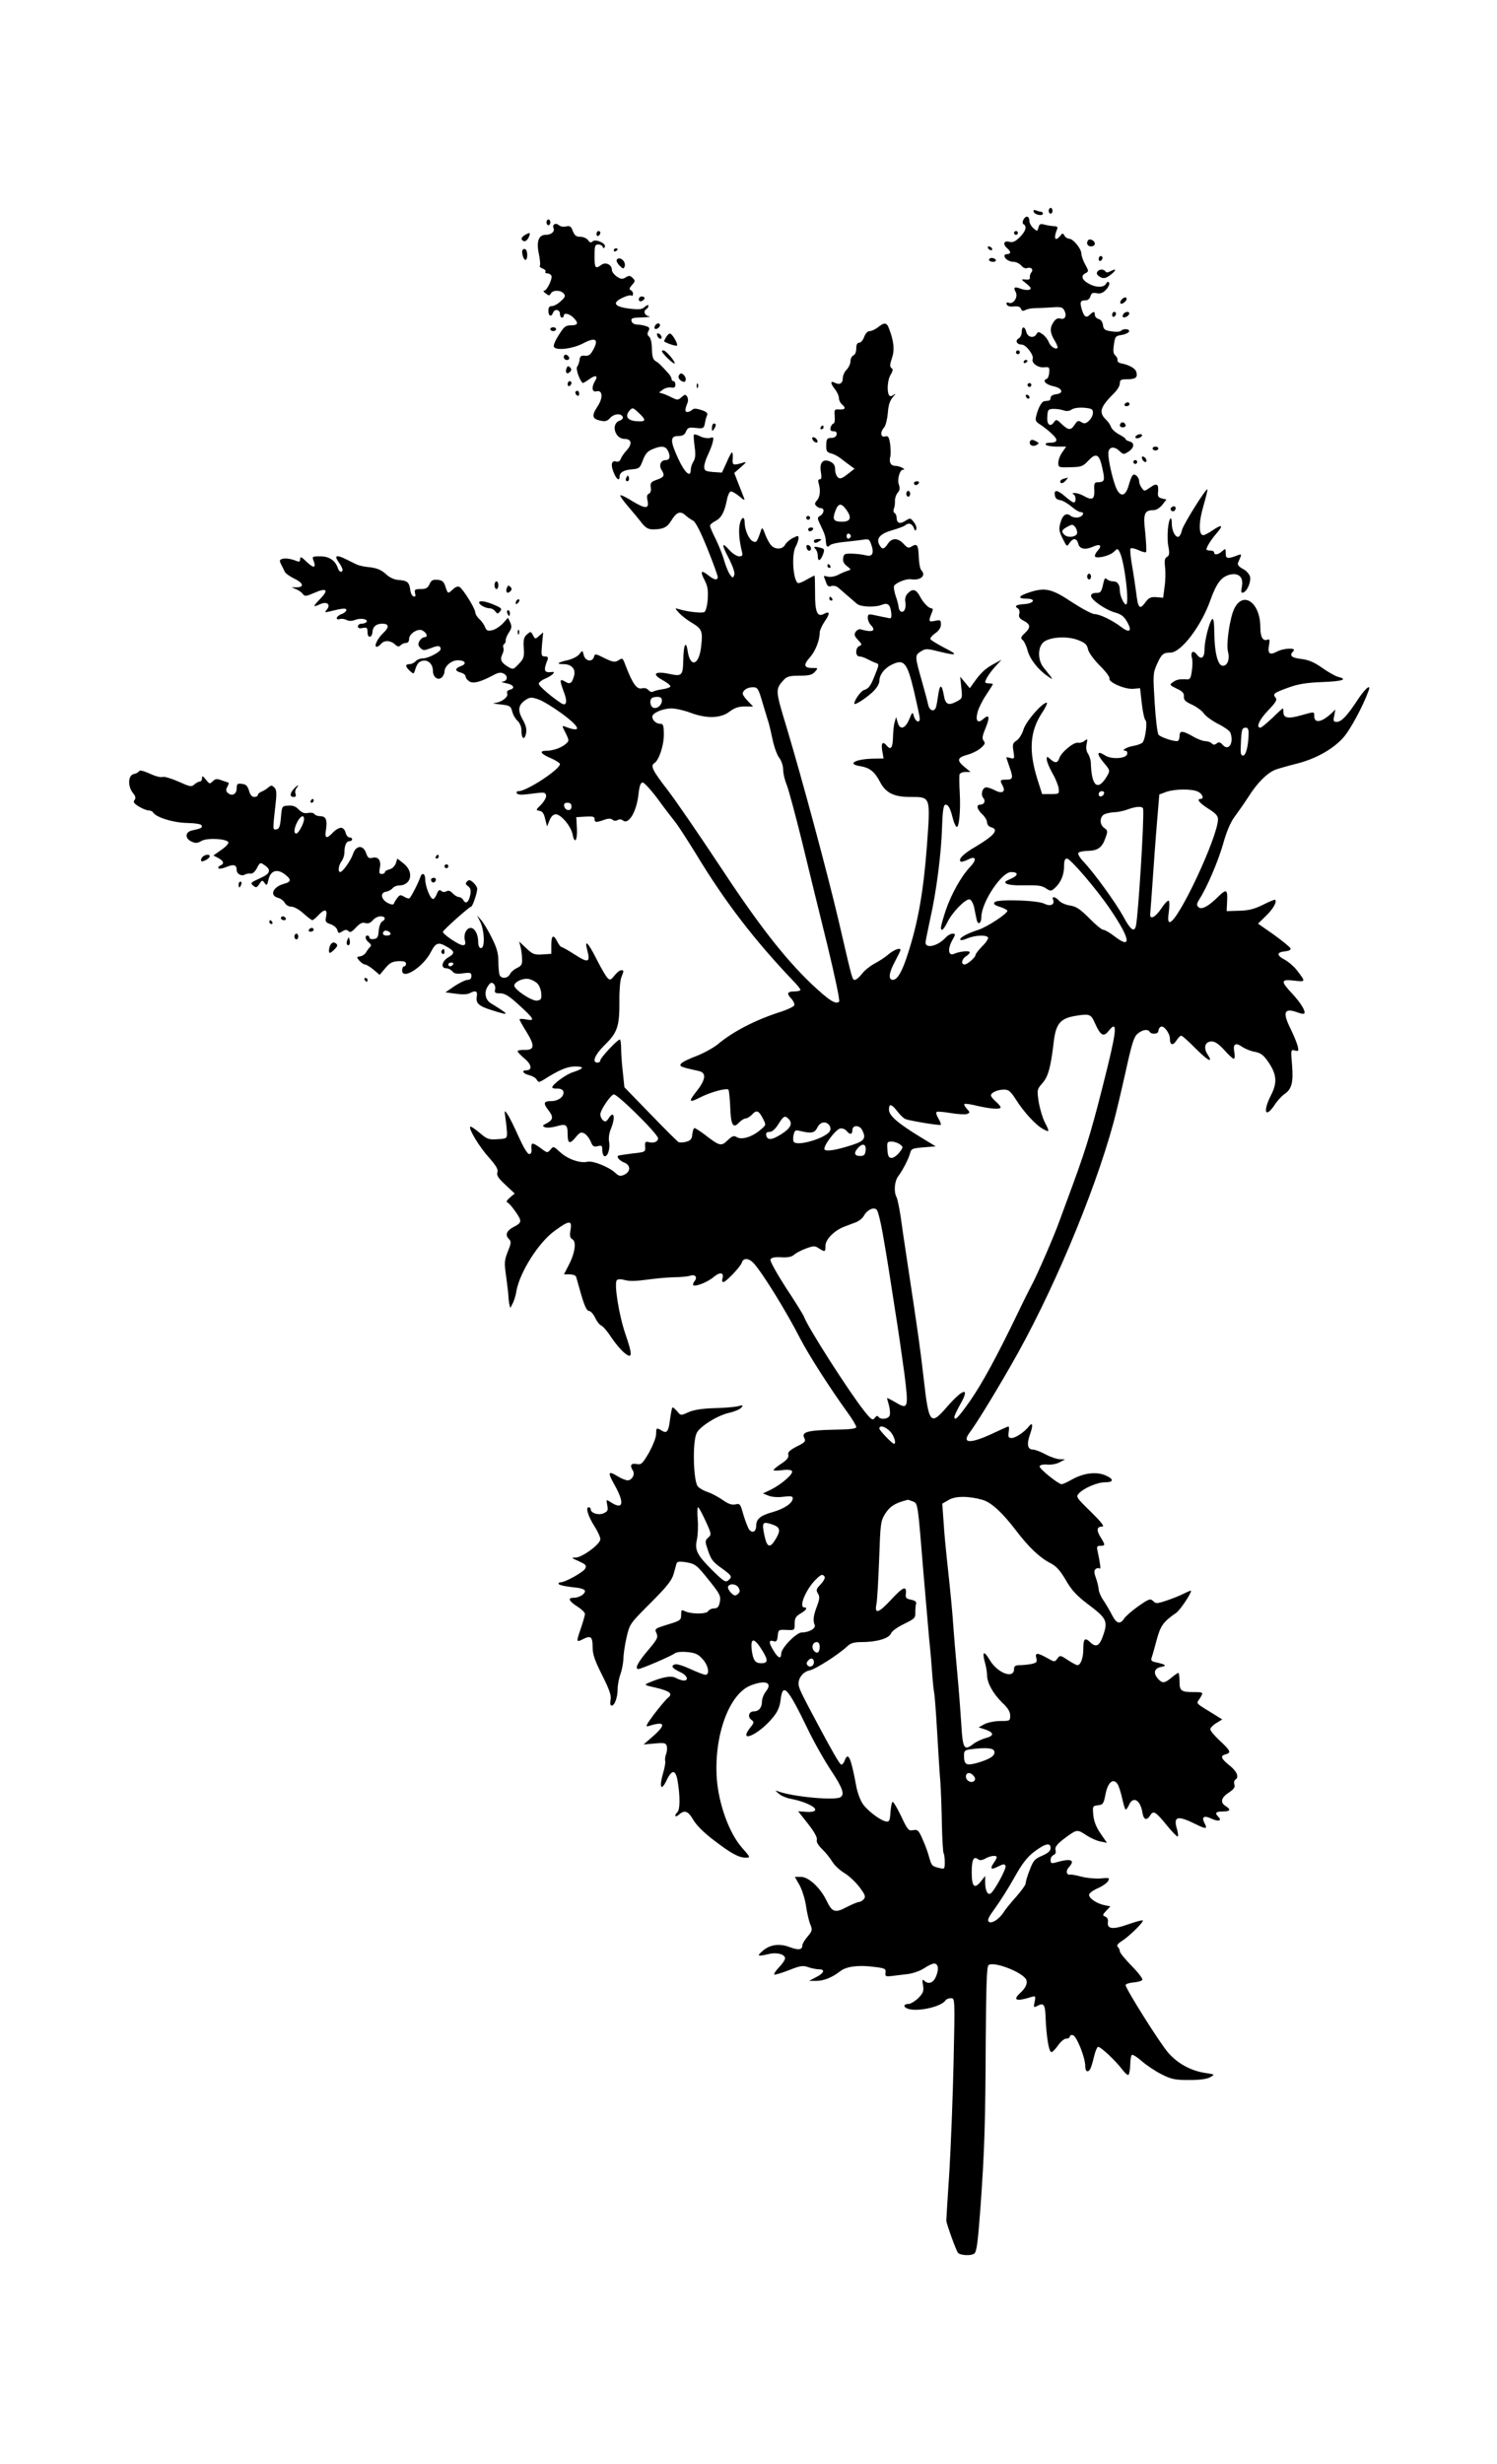 <?xml version="1.0" standalone="no"?>
<!DOCTYPE svg PUBLIC "-//W3C//DTD SVG 20010904//EN"
 "http://www.w3.org/TR/2001/REC-SVG-20010904/DTD/svg10.dtd">
<svg version="1.0" xmlns="http://www.w3.org/2000/svg"
 width="778pt" height="1280pt" viewBox="0 0 778 1280"
 preserveAspectRatio="xMidYMid meet">
<g transform="translate(0,1280) scale(0.1,-0.1)"
fill="#000000" stroke="none">
<path d="M5450 11705 c0 -8 5 -15 10 -15 6 0 10 7 10 15 0 8 -4 15 -10 15 -5
0 -10 -7 -10 -15z"/>
<path d="M5372 11700 c5 -16 48 -24 48 -10 0 6 -4 10 -9 10 -5 0 -17 3 -27 7
-11 4 -15 2 -12 -7z"/>
<path d="M5320 11661 c-7 -13 -7 -22 0 -26 18 -11 11 -36 -20 -67 -24 -23 -36
-29 -55 -24 -29 7 -35 -13 -10 -34 8 -7 15 -16 15 -21 0 -5 -7 -9 -15 -9 -8 0
-15 -4 -15 -8 0 -16 24 -32 47 -32 13 0 31 -9 40 -19 9 -11 22 -17 29 -14 21
8 37 -6 24 -22 -6 -7 -9 -19 -8 -26 2 -10 -5 -13 -22 -11 -25 2 -25 2 5 -22
24 -20 27 -26 14 -31 -8 -3 -28 -1 -44 5 -33 13 -40 8 -26 -18 13 -25 -12 -64
-36 -55 -11 4 -14 2 -11 -8 3 -9 16 -13 36 -11 22 2 34 -1 38 -12 4 -12 11
-13 24 -6 10 5 30 9 46 9 16 0 55 2 87 4 49 4 59 2 68 -15 15 -27 4 -51 -20
-43 -13 4 -24 -1 -35 -17 -21 -30 -20 -56 5 -97 11 -18 18 -36 15 -38 -10 -11
-37 7 -46 31 -5 13 -19 31 -32 40 -20 14 -23 14 -31 1 -13 -24 -46 -18 -53 10
-8 32 -24 32 -24 0 0 -13 -7 -28 -16 -33 -20 -11 -10 -32 16 -32 22 0 64 -55
57 -74 -8 -22 27 -47 59 -44 27 3 29 0 27 -27 -1 -16 -7 -31 -13 -33 -24 -8
-7 -29 33 -38 49 -10 58 -37 15 -42 -16 -2 -28 -9 -28 -18 0 -8 -4 -15 -10
-15 -5 -1 -16 -2 -22 -3 -14 -1 -33 -35 -43 -78 -6 -22 -2 -29 22 -44 15 -10
43 -31 60 -48 35 -32 30 -46 -15 -46 -13 0 -20 -4 -17 -10 3 -5 29 -10 56 -10
l50 0 -20 -29 c-12 -16 -21 -41 -21 -55 0 -24 2 -25 63 -23 57 1 65 4 94 35
41 43 57 33 73 -45 13 -59 10 -67 -23 -68 -19 0 -22 -5 -20 -42 2 -48 -11 -54
-57 -28 -14 8 -34 14 -45 14 -11 0 -14 -3 -7 -6 14 -6 17 -43 2 -43 -5 0 -25
14 -43 30 -41 36 -60 38 -55 8 2 -16 11 -24 28 -26 13 -2 39 -17 58 -33 18
-16 40 -29 48 -29 24 0 11 -25 -15 -28 -12 -2 -29 2 -36 8 -23 19 -43 5 -54
-36 -9 -32 -7 -45 12 -82 21 -43 22 -43 35 -23 19 28 38 27 46 -4 7 -28 37
-33 81 -13 32 14 43 4 22 -20 -10 -10 -17 -24 -17 -30 0 -17 72 -2 97 20 21
20 21 20 32 0 25 -47 52 -272 33 -272 -11 0 -32 46 -32 70 0 33 -12 50 -34 50
-12 0 -27 5 -33 11 -9 9 -13 5 -18 -17 -11 -51 -14 -54 -40 -54 -15 0 -25 -6
-25 -15 0 -21 77 -74 126 -87 31 -9 46 -20 62 -49 27 -47 13 -60 -31 -26 -46
35 -112 67 -139 67 -12 0 -63 27 -114 60 -106 71 -141 79 -218 55 -64 -20 -72
-35 -20 -35 49 0 39 -24 -11 -28 -45 -3 -55 -10 -36 -22 8 -4 12 -17 8 -29 -4
-16 2 -25 24 -36 35 -19 37 -34 4 -65 -20 -19 -22 -25 -11 -34 8 -6 20 -30 26
-54 12 -45 53 -99 104 -134 34 -24 33 -22 -21 45 -28 35 -31 96 -5 126 25 31
124 40 185 16 36 -14 46 -23 51 -46 3 -18 29 -53 61 -86 31 -30 54 -61 51 -68
-7 -19 84 -58 125 -53 l34 3 9 -80 c5 -44 14 -83 19 -86 11 -8 0 -98 -15 -116
-5 -6 -27 -14 -49 -18 -36 -6 -65 -25 -39 -25 6 0 10 -8 8 -17 -4 -24 -83 -29
-115 -7 -42 27 -46 10 -9 -35 36 -43 36 -43 19 -73 -48 -81 -81 -53 -84 72 -1
13 -7 33 -14 44 -9 12 -12 31 -8 50 6 28 5 30 -10 18 -9 -8 -25 -12 -35 -10
-23 3 -87 -50 -97 -81 -8 -25 -22 -27 -47 -4 -17 15 -18 15 -18 -2 0 -10 13
-42 29 -71 17 -28 31 -65 33 -80 3 -28 2 -29 -42 -29 l-44 0 -24 75 c-47 150
-40 251 24 348 19 28 29 52 24 52 -24 0 -109 -98 -121 -140 -7 -23 -23 -49
-36 -57 -20 -13 -22 -21 -16 -56 6 -37 5 -40 -15 -35 -12 4 -22 5 -22 3 0 -1
7 -22 15 -45 22 -61 20 -70 -15 -70 -33 0 -35 -2 -19 -32 17 -31 -3 -43 -39
-24 -17 9 -38 16 -46 16 -20 0 -31 -37 -16 -55 14 -16 5 -35 -16 -35 -22 0
-17 -24 11 -50 14 -13 25 -32 25 -43 0 -10 9 -21 20 -24 44 -12 18 -43 -81
-102 -61 -35 -90 -64 -77 -76 3 -4 20 1 37 9 43 23 50 2 13 -37 -46 -48 -98
-141 -127 -226 -14 -42 -25 -82 -25 -89 0 -24 15 -11 35 30 24 49 93 120 114
116 9 -2 19 -21 24 -43 4 -22 10 -50 13 -63 6 -29 24 -19 24 13 0 77 105 235
155 235 39 0 38 -18 -2 -35 -32 -14 -35 -18 -21 -26 9 -5 43 -9 75 -8 93 1
105 0 131 -17 22 -14 25 -14 44 3 31 28 48 68 48 113 0 28 4 40 15 40 18 0
156 -161 226 -265 103 -152 112 -208 24 -141 -25 20 -53 36 -61 36 -8 0 -41
27 -73 60 -47 47 -67 61 -99 66 -23 3 -49 15 -58 25 -20 22 -39 25 -31 5 10
-25 -14 -36 -44 -21 -35 19 -243 25 -259 9 -9 -9 -3 -15 24 -24 20 -6 38 -15
41 -20 7 -12 -102 -84 -150 -100 -56 -18 -95 -39 -95 -50 0 -6 16 -4 36 5 41
17 100 20 109 5 3 -5 -10 -26 -30 -45 -19 -20 -35 -40 -35 -45 0 -13 -42 -50
-57 -50 -20 0 -15 28 7 42 11 7 20 17 20 21 0 10 -54 5 -82 -8 -29 -12 -34 23
-11 67 20 35 20 38 4 38 -10 0 -26 -9 -37 -21 -39 -43 -104 -59 -104 -25 0 6
11 61 24 121 32 141 58 340 62 480 2 72 7 111 15 114 15 5 27 -14 40 -67 6
-23 15 -45 20 -47 13 -9 22 83 17 174 -3 47 -3 92 -1 99 3 6 16 12 31 12 l26
0 -34 28 c-39 33 -35 47 20 62 22 6 52 21 67 34 22 19 25 26 15 38 -9 12 -7
25 10 66 24 57 19 75 -12 47 -29 -26 -42 -9 -29 37 5 20 25 60 44 88 19 29 35
54 35 56 0 2 -9 4 -20 4 -11 0 -20 3 -20 6 0 13 25 52 54 83 l31 34 -44 -24
c-42 -23 -66 -46 -103 -99 l-18 -25 -25 30 -25 30 6 -57 c6 -56 6 -56 -26 -73
-42 -22 -57 -14 -65 34 -10 58 -21 59 -29 1 -4 -28 -9 -57 -12 -65 -10 -25
-33 -17 -40 13 -3 15 -17 68 -31 117 -39 136 -39 141 -9 160 25 16 31 17 94 1
98 -24 105 -19 30 19 -36 19 -69 39 -72 44 -4 5 7 19 24 31 20 14 30 30 30 46
0 23 -3 25 -31 19 -34 -8 -35 -3 -14 48 4 10 3 17 -4 17 -15 0 -43 29 -60 62
-19 36 -37 42 -61 18 -14 -14 -18 -28 -15 -47 6 -32 -7 -59 -24 -49 -6 4 -11
15 -11 24 -1 9 -7 34 -15 56 -7 21 -11 44 -9 51 7 17 64 40 88 36 49 -8 82 19
54 47 -6 6 -12 36 -13 66 -2 64 -8 75 -36 58 -17 -11 -23 -9 -43 13 -30 32
-61 32 -82 0 -20 -30 -30 -31 -44 -5 -18 33 4 58 68 76 31 9 61 20 66 25 17
15 36 10 45 -13 6 -16 9 -18 13 -7 3 8 -3 25 -13 37 -17 22 -19 22 -43 7 -28
-19 -46 -13 -46 15 0 10 -5 22 -11 25 -6 4 -7 14 -3 24 4 9 6 27 5 40 0 13 6
32 14 41 11 12 13 24 7 41 -11 27 4 79 21 79 21 0 -18 20 -39 20 -25 0 -35 19
-27 49 3 11 2 41 -1 65 -6 37 -10 43 -26 39 -24 -7 -27 22 -5 47 8 9 16 42 19
74 3 42 10 64 27 84 13 14 16 20 6 13 -9 -8 -21 -11 -24 -7 -15 14 -12 80 5
108 13 22 14 31 5 36 -9 6 -9 18 2 50 15 43 11 89 -15 156 -11 31 -24 33 -57
6 -14 -11 -34 -20 -43 -20 -11 0 -22 -12 -29 -30 -5 -16 -17 -30 -25 -30 -11
0 -16 -10 -16 -30 0 -18 -6 -33 -15 -36 -8 -4 -15 -17 -15 -30 0 -13 -9 -33
-20 -44 -11 -11 -20 -31 -20 -44 0 -28 -17 -37 -42 -24 -24 12 -23 -3 2 -35
11 -14 20 -34 20 -45 0 -11 7 -25 15 -32 23 -19 18 -29 -12 -27 -26 2 -28 0
-25 -35 2 -21 -1 -38 -6 -38 -5 0 -12 -9 -15 -20 -4 -15 0 -20 15 -20 13 0 18
-6 16 -17 -2 -11 -13 -18 -28 -18 -22 0 -25 -5 -26 -37 -1 -31 3 -37 24 -43
14 -3 37 -15 51 -26 14 -11 36 -28 49 -37 l23 -17 -36 -28 c-29 -23 -39 -26
-50 -17 -8 7 -15 25 -15 41 0 22 -7 32 -25 41 -37 17 -57 -4 -49 -53 5 -28 3
-39 -6 -39 -8 0 -10 -7 -5 -22 10 -35 7 -70 -10 -88 -11 -13 -12 -19 -3 -28 7
-7 18 -12 25 -12 19 0 16 -27 -4 -39 -15 -8 -16 -13 -4 -38 27 -56 31 -68 33
-95 2 -30 8 -34 23 -19 6 5 35 12 65 15 30 3 74 8 96 11 40 7 42 5 52 -24 16
-44 6 -65 -27 -56 -14 4 -46 8 -71 9 -40 1 -45 -1 -48 -23 -3 -17 4 -30 20
-42 22 -17 22 -18 3 -24 -11 -3 -34 -13 -51 -22 -19 -9 -41 -12 -54 -8 -17 5
-21 4 -16 -6 3 -8 9 -22 12 -32 5 -12 13 -16 26 -11 11 3 27 -1 36 -10 15 -13
40 -35 96 -83 19 -16 93 -19 128 -5 32 13 45 2 50 -43 2 -23 -1 -29 -12 -26
-8 2 -24 5 -35 7 -11 2 -32 7 -47 10 -24 5 -28 3 -28 -16 0 -12 7 -28 15 -36
31 -32 9 -41 -53 -23 -8 2 -19 -4 -25 -13 -9 -14 -7 -22 12 -42 21 -22 22 -26
7 -32 -21 -8 -22 -54 0 -54 9 0 28 -6 42 -14 15 -8 35 -17 44 -20 17 -5 17 -9
-3 -58 -24 -62 -34 -75 -60 -83 -16 -6 -49 -52 -49 -70 0 -11 55 24 93 58 23
22 37 44 37 59 0 31 24 64 60 83 68 35 84 16 120 -135 16 -69 30 -133 30 -143
0 -26 -23 -16 -31 14 -6 22 -8 21 -24 -18 -21 -50 -49 -57 -60 -15 l-8 27 -7
-25 c-5 -14 -8 -48 -9 -77 -1 -56 -11 -72 -31 -48 -22 27 -32 17 -25 -25 l7
-40 -54 -1 c-94 -2 -139 -28 -67 -39 49 -8 75 -29 102 -81 30 -58 72 -79 158
-79 107 0 105 5 86 -257 -18 -236 -46 -394 -98 -555 -30 -95 -55 -138 -79
-138 -24 0 -21 35 9 91 17 32 31 61 31 64 0 14 -33 2 -62 -22 -18 -16 -51 -37
-72 -48 -21 -11 -51 -34 -65 -52 -14 -18 -31 -33 -38 -33 -14 0 -12 -6 -83
300 -58 248 -189 735 -273 1015 -58 191 -58 194 -14 243 17 18 31 22 82 22 49
0 66 4 80 20 18 20 17 20 -13 20 -44 0 -48 16 -13 55 29 33 51 89 51 129 0 11
12 37 26 58 29 41 27 56 -4 39 -35 -19 -47 11 -46 111 0 48 -1 88 -3 88 -2 0
-22 -10 -43 -22 -21 -13 -42 -20 -45 -16 -25 24 -31 151 -10 188 8 14 14 33
15 43 0 16 -2 16 -30 2 -16 -8 -34 -24 -40 -35 -13 -25 -52 -26 -73 -2 -9 10
-23 36 -31 58 -12 33 -15 36 -21 19 -21 -62 -24 -66 -44 -56 -20 11 -41 60
-41 97 0 36 -18 28 -26 -11 -6 -34 -2 -84 11 -137 6 -24 4 -28 -14 -28 -11 0
-33 14 -48 30 -43 48 -45 35 -6 -39 23 -46 33 -76 29 -88 -7 -17 -8 -17 -22 2
-8 10 -22 44 -31 75 -8 30 -29 80 -44 111 -16 31 -29 62 -29 68 0 6 13 17 29
25 30 16 46 45 59 110 4 22 13 41 19 43 6 2 25 -9 44 -24 27 -23 32 -25 25 -8
-4 11 -17 44 -29 74 l-21 54 34 30 c31 27 32 30 10 23 -50 -15 -55 -13 -52 22
1 17 0 32 -4 32 -3 0 -16 -24 -28 -53 l-24 -52 -46 3 c-41 4 -46 7 -46 28 0
13 9 40 19 61 10 21 22 51 25 66 6 25 5 28 -14 22 -11 -3 -34 0 -50 8 -16 9
-32 12 -34 9 -2 -4 0 -32 4 -62 6 -41 4 -61 -6 -77 -8 -12 -14 -31 -14 -43 0
-44 -31 -17 -65 57 -43 93 -43 118 0 118 22 0 33 6 40 23 9 21 15 23 52 19 38
-4 41 -2 46 22 2 14 7 33 11 42 6 13 -1 20 -29 29 -27 9 -40 9 -48 1 -6 -6
-17 -11 -25 -11 -14 0 -13 13 2 50 3 8 2 22 -3 30 -8 12 -12 12 -29 -3 -17
-16 -22 -16 -48 -3 -16 8 -38 18 -49 21 l-20 6 20 15 c11 8 30 13 43 11 16 -3
22 1 22 14 0 11 -4 19 -10 19 -5 0 -10 5 -10 12 0 6 -7 18 -15 27 -40 45 -53
57 -69 66 -12 7 -17 25 -18 62 0 31 -6 57 -14 64 -10 8 -11 16 -4 29 8 15 6
20 -13 26 -12 4 -33 8 -47 8 -15 1 -26 8 -28 19 -3 14 5 17 55 18 32 1 48 4
36 6 -24 4 -31 27 -13 38 6 3 10 11 10 17 0 6 -8 3 -19 -6 -15 -14 -29 -15
-82 -9 -77 10 -89 30 -34 56 20 10 41 15 46 12 5 -4 9 0 9 9 0 8 -6 16 -12 19
-9 3 -8 10 6 26 18 20 18 23 4 37 -13 13 -19 14 -36 3 -17 -10 -24 -10 -46 4
-14 10 -26 25 -26 35 0 27 -32 43 -55 26 -31 -23 -35 -17 -35 46 0 52 2 60 19
60 11 0 21 -5 23 -12 3 -9 6 -9 11 -1 11 17 -48 44 -63 29 -8 -8 -15 -7 -24 7
-7 9 -25 17 -40 17 -22 0 -30 7 -39 30 -9 24 -15 28 -34 24 -13 -4 -30 -1 -38
6 -18 15 -36 4 -28 -16 7 -18 -13 -34 -42 -34 -35 0 -48 -34 -35 -96 6 -29 9
-58 6 -63 -4 -5 3 -12 14 -16 11 -4 18 -11 15 -16 -4 -5 1 -9 9 -9 8 0 18 -5
21 -11 9 -13 -22 -79 -37 -79 -7 0 -3 -6 8 -14 16 -13 20 -13 27 0 10 18 51
18 67 -1 10 -12 7 -19 -16 -40 -15 -14 -35 -25 -45 -25 -14 0 -19 -7 -19 -25
0 -27 15 -34 24 -10 8 22 36 18 36 -5 0 -11 5 -20 10 -20 6 0 10 5 10 10 0 17
29 11 50 -10 28 -28 25 -40 -12 -40 -29 0 -37 -7 -65 -52 -22 -35 -29 -56 -23
-62 18 -18 98 -7 150 20 64 34 83 23 54 -31 -15 -28 -24 -35 -44 -33 -20 2
-26 -2 -28 -22 -2 -14 -8 -30 -13 -36 -7 -9 10 -63 28 -83 2 -3 17 6 34 18 34
25 50 21 31 -9 -19 -31 -15 -59 7 -53 33 9 37 -33 6 -79 -31 -47 -28 -64 15
-73 25 -6 36 -3 52 15 21 22 58 24 65 3 2 -6 -5 -14 -16 -18 -47 -15 -27 -95
25 -95 36 0 41 -26 12 -58 -14 -15 -28 -35 -32 -46 -4 -12 -13 -17 -26 -13
-24 6 -27 -23 -7 -66 13 -29 27 -36 27 -13 0 22 23 35 65 38 37 3 41 7 56 47
12 32 24 47 49 57 44 19 67 18 80 -5 16 -31 12 -51 -10 -51 -26 0 -37 -27 -22
-51 18 -29 15 -37 -24 -51 -31 -11 -35 -16 -32 -40 3 -17 -1 -29 -10 -33 -9
-3 -12 -14 -7 -34 10 -45 -9 -46 -76 -6 -33 21 -62 35 -65 32 -3 -3 16 -30 43
-61 26 -30 58 -69 71 -86 18 -22 32 -30 55 -30 54 0 75 11 96 46 26 43 46 51
71 29 11 -10 29 -23 41 -29 14 -7 39 -56 75 -145 30 -74 54 -141 54 -148 0
-19 -18 -16 -47 7 -39 31 -46 24 -22 -22 17 -33 20 -54 17 -101 -2 -32 -10
-62 -17 -66 -12 -8 -89 1 -134 15 -21 6 -21 6 3 -21 14 -15 44 -38 67 -51 51
-31 56 -43 47 -121 -10 -98 -56 -115 -70 -26 -9 61 -22 34 -23 -47 -2 -79 -7
-85 -71 -71 -75 16 -95 1 -40 -30 24 -13 44 -28 44 -34 1 -5 -17 -12 -39 -15
-22 -3 -45 -9 -51 -13 -7 -4 -17 0 -24 8 -7 9 -21 13 -35 9 -25 -6 -47 24 -80
109 -20 53 -18 51 -44 35 -16 -9 -28 -7 -69 13 -47 24 -51 24 -55 7 -8 -29
-45 -23 -53 8 -7 27 -7 27 -23 6 -9 -12 -35 -25 -59 -31 -54 -12 -65 -21 -24
-21 41 0 64 -24 56 -58 -10 -40 -21 -49 -45 -34 -31 19 -32 11 -10 -49 21 -53
16 -79 -11 -63 -47 30 -118 90 -118 102 0 7 15 19 34 27 36 15 58 38 35 34
-42 -5 -46 6 -23 65 4 11 0 16 -14 16 -19 0 -20 5 -15 63 l6 62 -21 -18 c-20
-18 -21 -18 -32 3 -11 21 -12 21 -32 4 -16 -15 -19 -29 -16 -71 3 -46 0 -55
-26 -82 -28 -30 -30 -30 -57 -14 -35 21 -42 38 -28 65 6 11 8 26 5 33 -3 8 -1
17 5 20 5 4 8 12 7 18 -1 7 6 25 16 40 15 23 17 32 8 53 l-12 25 -27 -30 c-16
-16 -40 -32 -56 -35 -22 -5 -29 -2 -36 16 -5 13 -18 32 -30 42 -11 11 -21 26
-21 35 0 19 -63 121 -82 132 -8 5 -22 0 -35 -13 -26 -24 -25 -24 -39 17 -7 23
-16 31 -40 33 -24 2 -33 -2 -42 -23 -9 -20 -19 -25 -46 -25 -30 0 -33 -3 -29
-21 4 -16 2 -20 -8 -17 -8 2 -15 18 -17 34 -5 39 -15 48 -59 51 -22 1 -46 12
-62 26 -30 28 -52 37 -103 42 -20 2 -45 8 -55 13 -10 5 -33 16 -51 25 -53 27
-67 23 -43 -12 12 -16 21 -34 21 -40 0 -18 -18 -13 -24 7 -13 40 -45 62 -91
62 -43 0 -44 -1 -35 -24 14 -38 -1 -39 -37 -4 -27 26 -33 28 -33 14 0 -13 -5
-16 -17 -11 -31 13 -62 17 -78 11 -13 -4 -13 -10 -4 -28 7 -13 15 -30 19 -38
3 -8 25 -24 48 -35 48 -23 55 -45 15 -46 l-28 0 24 -10 c13 -5 29 -16 35 -25
10 -13 17 -12 59 6 65 29 77 16 31 -31 -40 -41 -40 -46 1 -27 34 15 55 -2 34
-28 -13 -16 -12 -17 15 -10 68 17 86 18 86 7 0 -6 -11 -16 -25 -21 -14 -5 -25
-15 -25 -21 0 -6 7 -8 16 -5 8 3 24 1 34 -4 13 -7 28 -7 46 0 29 11 68 4 59
-11 -4 -5 -15 -9 -26 -9 -10 0 -19 -6 -19 -14 0 -9 8 -12 25 -8 22 4 25 1 25
-23 0 -33 24 -29 26 4 2 26 19 41 51 41 35 0 37 -18 5 -48 -30 -28 -51 -72
-34 -72 5 0 15 7 22 15 16 20 49 19 72 -2 14 -13 21 -14 30 -5 7 7 19 12 28
12 10 0 16 8 16 20 -1 28 48 59 71 44 23 -14 28 -34 9 -34 -8 0 -20 -9 -26
-20 -9 -16 -7 -24 5 -36 14 -14 19 -14 54 -1 37 15 51 14 51 -5 0 -14 -64 -48
-91 -48 -15 0 -32 -7 -39 -15 -7 -8 -21 -15 -31 -15 -24 0 -24 -12 1 -35 19
-17 20 -17 26 1 11 37 21 49 44 52 27 4 50 -20 50 -54 0 -31 25 -50 45 -34 8
7 15 21 15 31 0 28 36 59 69 59 39 0 49 -18 17 -30 -33 -12 -33 -26 -1 -34 14
-4 25 -13 25 -21 0 -8 10 -19 21 -26 22 -11 59 -1 131 38 21 10 33 11 47 3 23
-12 18 -39 -8 -41 -9 -1 -1 -4 18 -8 40 -7 51 -26 21 -34 -13 -3 -18 -11 -14
-20 7 -18 -31 -46 -66 -49 -14 -1 -1 -4 29 -7 51 -6 55 -8 63 -37 4 -17 17
-39 28 -49 12 -11 20 -31 20 -51 0 -43 16 -52 24 -13 4 22 -1 42 -18 72 -27
48 -23 76 17 102 22 14 29 14 65 2 23 -8 77 -41 121 -73 100 -74 107 -103 16
-68 -15 6 -14 2 4 -33 19 -38 19 -42 3 -56 -23 -21 -67 -37 -103 -37 -40 0
-29 -17 27 -40 24 -11 44 -24 44 -29 0 -28 -173 -141 -215 -141 -9 0 -13 -5
-9 -11 4 -7 23 -9 53 -5 93 12 95 12 99 -7 2 -9 -10 -30 -26 -47 -28 -27 -28
-29 -9 -32 16 -2 24 -14 30 -42 l10 -39 13 32 c8 20 20 31 32 31 28 0 80 -63
88 -105 10 -54 26 -30 22 34 l-3 56 48 3 c37 2 47 0 47 -12 0 -19 7 -20 49 -5
22 8 35 8 44 1 8 -7 18 -7 27 -2 9 5 19 5 27 -2 30 -24 71 45 81 135 5 45 11
62 22 62 8 0 43 -38 78 -85 34 -47 76 -101 91 -120 16 -20 65 -96 110 -169
150 -248 303 -446 503 -656 21 -21 38 -43 38 -47 0 -4 -13 -8 -28 -8 -40 0
-46 -10 -21 -36 12 -13 19 -29 17 -36 -3 -7 -32 -21 -64 -32 -134 -42 -253
-103 -334 -171 -22 -18 -71 -45 -109 -60 -38 -14 -75 -32 -81 -40 -12 -14 -3
-18 93 -39 39 -9 35 -44 -13 -105 -44 -55 -40 -62 18 -32 57 29 141 51 148 40
3 -6 7 -46 9 -90 3 -93 15 -114 45 -81 12 12 27 22 35 22 8 0 23 9 34 21 23
25 35 20 57 -24 16 -31 16 -31 -15 -57 -42 -36 -97 -53 -122 -37 -15 9 -23 7
-48 -17 -33 -32 -41 -30 -120 31 -24 18 -47 33 -52 33 -4 0 -9 -14 -11 -32 -2
-25 -9 -33 -32 -39 -16 -5 -35 -5 -41 -1 -6 4 -72 69 -146 146 l-134 138 -8
77 c-5 42 -9 97 -9 124 0 26 -3 47 -7 47 -12 0 -101 -95 -101 -108 0 -7 -7
-12 -15 -12 -31 0 -13 42 39 93 65 63 76 97 75 228 -1 52 4 107 10 122 14 35
14 37 -1 37 -7 0 -22 -12 -34 -27 -20 -25 -24 -26 -37 -13 -8 8 -34 52 -57 98
-43 86 -65 107 -48 46 17 -64 5 -68 -63 -24 -34 22 -66 40 -70 40 -5 0 -16 14
-24 31 -20 38 -30 30 -30 -24 l0 -42 -46 -3 c-41 -3 -51 1 -84 32 l-37 35 7
-27 c4 -15 8 -43 8 -62 2 -29 -3 -37 -25 -48 -16 -7 -33 -22 -38 -33 -13 -23
-45 -25 -54 -3 -3 9 -6 40 -6 70 0 42 -8 70 -34 122 -18 37 -43 78 -55 92
l-22 25 17 -34 c22 -46 25 -136 4 -136 -10 0 -15 12 -15 37 -3 61 -42 90 -65
48 -6 -11 -8 -31 -4 -45 5 -19 2 -25 -11 -25 -20 0 -107 59 -103 70 4 11 137
130 146 130 8 0 32 71 32 93 0 8 -9 22 -20 32 -16 15 -23 16 -33 6 -9 -10 -8
-15 6 -25 13 -10 15 -21 11 -45 -8 -38 -23 -50 -36 -27 -5 9 -15 16 -23 16 -8
0 -22 9 -32 19 -13 14 -23 17 -33 11 -9 -5 -19 -5 -27 2 -9 8 -15 4 -23 -16
-5 -14 -14 -26 -20 -26 -14 0 -40 66 -40 101 0 32 -17 39 -26 12 -8 -26 -48
-104 -56 -109 -4 -3 -17 1 -28 8 -18 11 -23 10 -35 -6 -8 -10 -16 -24 -18 -30
-3 -7 -14 -6 -33 4 -35 19 -39 54 -7 58 12 2 27 10 33 18 7 8 21 14 32 14 66
0 81 70 26 114 l-33 26 -8 -25 c-5 -14 -19 -28 -33 -31 -13 -3 -24 -10 -24
-15 0 -5 -7 -9 -16 -9 -13 0 -15 7 -10 31 8 39 -8 61 -39 53 -18 -5 -24 0 -33
26 -15 42 -52 39 -67 -5 -11 -34 -54 -95 -67 -95 -13 0 -9 35 7 56 8 10 15 31
15 46 0 37 10 58 26 58 8 0 14 5 14 10 0 6 -6 10 -14 10 -8 0 -17 11 -20 25
-4 15 -14 25 -24 25 -10 0 -29 -11 -42 -25 -33 -35 -44 -31 -36 14 8 51 0 71
-29 71 -13 0 -27 5 -31 11 -3 6 -18 9 -33 6 -19 -4 -32 1 -49 18 -15 16 -31
22 -54 20 -33 -2 -33 -3 -38 -61 -4 -46 -9 -60 -22 -62 -21 -4 -21 -4 -8 112
9 76 8 92 -4 105 -14 13 -17 13 -33 -1 -10 -8 -26 -18 -35 -21 -10 -4 -18 -11
-18 -17 0 -5 -8 -10 -19 -10 -12 0 -21 11 -27 33 -8 25 -16 33 -37 35 -23 3
-27 0 -27 -23 0 -30 -23 -43 -45 -25 -11 9 -12 17 -4 32 6 11 9 21 7 22 -2 1
-17 6 -35 12 -26 10 -34 9 -48 -5 -15 -15 -17 -14 -35 9 -16 20 -20 22 -20 8
0 -10 -5 -18 -12 -18 -6 0 -19 -7 -28 -15 -15 -14 -23 -12 -83 15 -36 16 -73
27 -82 24 -9 -4 -39 4 -66 17 -34 15 -53 20 -57 12 -4 -6 -16 -12 -27 -14 -29
-6 -32 -61 -6 -96 16 -19 18 -29 10 -39 -8 -10 -3 -18 23 -34 18 -11 41 -20
50 -20 9 0 20 -4 23 -10 16 -26 103 -53 174 -55 48 -1 76 -6 79 -13 4 -12 -3
-16 -50 -26 -37 -8 -38 -42 -2 -58 20 -9 30 -9 52 4 30 17 133 11 139 -8 2 -6
-15 -24 -37 -39 l-41 -29 25 -13 c29 -15 33 -31 11 -39 -8 -4 -13 -10 -10 -14
3 -5 21 -2 41 6 39 16 54 12 54 -16 0 -20 26 -34 43 -23 7 4 20 6 29 5 10 -2
23 9 33 28 15 30 18 31 38 17 39 -26 33 -45 -23 -70 -47 -21 -50 -24 -35 -37
16 -13 19 -12 33 8 13 21 16 21 27 5 11 -15 13 -13 20 16 10 48 44 60 84 30
36 -27 36 -40 -3 -50 -58 -16 -77 -61 -31 -73 13 -3 29 -15 35 -26 6 -12 21
-20 35 -20 13 0 40 -15 62 -35 21 -19 42 -35 46 -35 4 0 18 11 31 25 32 35 49
33 41 -5 -6 -27 -4 -32 23 -41 17 -6 32 -19 35 -30 5 -18 8 -19 26 -7 15 9 23
10 32 1 9 -9 18 -4 39 19 21 22 33 28 49 23 14 -4 26 0 38 14 10 12 28 21 40
21 26 0 30 -15 9 -27 -8 -4 -16 -26 -18 -48 -2 -33 -7 -41 -25 -43 -13 -2 -23
1 -23 7 0 6 -4 11 -10 11 -16 0 -12 -22 7 -36 11 -9 14 -17 8 -21 -5 -5 -15
-17 -21 -28 -6 -11 -20 -21 -32 -23 -20 -3 -20 -4 -4 -23 9 -10 22 -19 28 -19
7 0 27 -12 45 -27 l32 -27 29 34 c23 28 36 35 68 37 29 1 40 -3 40 -13 0 -8
-4 -14 -10 -14 -5 0 -10 -9 -10 -21 0 -52 109 17 149 95 26 50 39 54 85 27 40
-23 41 -34 6 -54 -34 -20 -41 -57 -11 -57 10 0 25 -7 32 -16 10 -12 24 -15 56
-10 38 5 43 3 43 -14 0 -13 -7 -20 -19 -20 -11 0 -42 -15 -68 -32 l-48 -33 53
-7 c32 -5 61 -4 72 2 31 17 43 12 38 -15 -7 -37 10 -52 82 -74 92 -29 91 -24
-7 36 -31 18 -39 57 -18 89 12 19 19 23 30 14 7 -6 11 -20 8 -30 -4 -17 0 -20
26 -20 24 0 46 -13 94 -57 84 -76 90 -88 43 -79 -20 4 -36 4 -36 0 0 -3 16
-32 36 -64 45 -73 42 -95 -9 -94 -20 1 -37 -2 -37 -7 0 -4 16 -21 36 -38 37
-30 42 -61 9 -61 -27 0 -16 -18 15 -25 16 -4 34 -14 39 -23 9 -15 12 -15 33
-3 83 53 126 71 167 71 51 0 46 -11 -12 -30 -36 -11 -107 -64 -107 -79 0 -4
12 -7 27 -6 18 0 29 -6 31 -16 5 -25 -26 -49 -64 -49 -39 0 -42 -11 -14 -47
27 -34 25 -50 -7 -67 -25 -13 -26 -15 -10 -22 10 -4 36 -1 58 5 50 15 59 9 59
-38 0 -52 10 -57 41 -20 22 27 29 30 46 21 11 -6 26 -25 33 -42 10 -25 16 -29
36 -24 21 5 24 3 24 -19 0 -14 4 -28 9 -32 17 -10 33 35 27 71 -4 20 -1 47 9
70 25 61 16 100 -13 53 -11 -16 -16 -18 -28 -9 -8 7 -14 21 -14 31 0 22 49 95
69 104 16 6 231 -206 231 -228 0 -18 -22 -27 -49 -20 -17 4 -20 1 -18 -23 2
-28 1 -29 -67 -36 -38 -5 -72 -10 -74 -12 -8 -8 10 -27 34 -36 32 -13 32 -47
-1 -62 -21 -10 -29 -8 -48 10 -32 30 -117 64 -144 57 -37 -9 -102 13 -141 49
-35 32 -36 33 -51 14 -16 -18 -17 -18 -50 7 -44 32 -52 32 -49 -2 2 -19 -2
-28 -12 -28 -9 0 -30 36 -55 91 -22 50 -48 102 -57 115 -17 24 -17 24 -11 -21
4 -25 7 -58 8 -75 0 -29 -2 -30 -50 -33 -46 -3 -55 1 -93 34 -24 20 -45 34
-48 31 -10 -10 47 -105 98 -161 37 -42 48 -61 43 -76 -5 -16 5 -31 42 -65 l48
-45 -25 -21 c-17 -15 -21 -23 -12 -26 7 -3 26 -25 43 -50 33 -47 31 -55 -12
-77 -35 -18 -45 -41 -26 -60 15 -16 15 -20 -4 -68 -18 -46 -19 -58 -8 -132 6
-44 11 -88 11 -96 0 -8 2 -26 4 -40 l6 -25 13 25 c7 14 16 42 19 64 18 98 114
250 197 311 78 57 93 58 84 6 -5 -31 -3 -41 10 -49 22 -12 13 -74 -21 -137
l-23 -45 30 0 c16 0 31 -6 33 -12 2 -7 14 -50 27 -95 17 -58 29 -83 40 -83 8
0 23 -16 32 -35 9 -20 24 -38 32 -41 9 -4 32 -30 51 -60 20 -30 50 -66 67 -80
44 -37 46 -16 8 94 -34 98 -61 266 -45 282 6 6 22 6 43 0 22 -6 59 -5 110 2
42 6 105 12 141 13 36 0 75 4 87 8 26 9 40 -8 22 -29 -6 -8 -9 -17 -6 -20 10
-10 76 16 107 43 32 27 54 23 45 -8 -4 -10 -2 -19 4 -19 14 0 90 80 97 102 7
25 36 23 61 -4 47 -52 170 -251 242 -392 46 -88 151 -252 246 -384 25 -34 45
-68 45 -75 0 -9 -34 -13 -120 -14 -133 -3 -166 -12 -150 -43 9 -17 4 -23 -39
-44 -38 -20 -48 -30 -44 -44 3 -13 -7 -26 -36 -45 -23 -15 -41 -30 -41 -34 0
-3 20 -3 45 0 28 4 47 2 51 -5 9 -14 -56 -70 -111 -97 l-40 -19 30 -12 c18 -7
50 -9 78 -5 36 4 47 3 47 -8 0 -25 -44 -55 -105 -72 -64 -18 -85 -36 -85 -71
0 -31 -20 -41 -37 -19 -7 11 -20 45 -30 78 -15 55 -18 58 -41 52 -18 -4 -36 2
-66 23 -23 16 -57 34 -77 41 -20 6 -43 19 -52 29 -23 26 -29 220 -8 274 13 35
108 95 171 109 27 6 55 18 62 26 12 14 10 15 -17 8 -16 -4 -72 -9 -124 -10
-64 -2 -106 -9 -133 -21 -40 -18 -40 -18 -59 5 -11 13 -22 22 -25 19 -2 -3 -7
-28 -11 -56 -8 -67 -16 -81 -43 -64 -28 17 -30 16 -30 -18 0 -17 -17 -59 -37
-96 -35 -59 -40 -64 -65 -59 -29 5 -36 -7 -19 -34 13 -20 -5 -51 -27 -51 -9 0
-32 9 -50 20 -52 32 -56 24 -18 -44 53 -94 45 -132 -19 -90 -25 16 -25 16 -19
-15 5 -26 3 -32 -19 -42 -26 -12 -67 1 -67 21 0 6 -5 10 -11 10 -17 0 -2 -48
32 -101 16 -25 29 -54 29 -65 0 -25 -93 -94 -128 -95 -24 0 -23 -2 16 -19 37
-17 42 -22 33 -39 -11 -19 -104 -71 -129 -71 -7 0 -11 -4 -8 -9 3 -5 35 -12
71 -16 45 -4 65 -11 65 -20 0 -17 -31 -35 -59 -35 -32 0 -25 -17 19 -45 22
-14 40 -31 40 -39 0 -7 -9 -39 -20 -71 -26 -76 -26 -78 10 -60 41 21 50 13 50
-43 0 -36 12 -70 50 -145 38 -76 48 -105 43 -128 -3 -19 -1 -29 6 -29 16 0 31
43 31 88 0 20 7 55 15 77 8 22 14 57 15 78 0 21 7 70 16 110 17 72 17 72 125
180 86 86 111 118 120 151 6 22 13 47 15 54 3 10 15 12 47 7 52 -9 57 -13 128
-102 51 -64 56 -75 50 -105 -5 -25 -12 -33 -29 -33 -13 0 -27 -7 -32 -15 -10
-16 -91 -15 -122 1 -16 8 -18 6 -18 -20 0 -27 -4 -30 -70 -50 -67 -21 -69 -22
-58 -45 9 -22 5 -31 -46 -91 -51 -60 -69 -95 -48 -95 14 0 173 68 188 81 9 7
34 10 66 7 42 -4 57 -11 80 -37 30 -33 38 -81 14 -81 -8 0 -43 14 -78 30 -37
17 -72 28 -81 24 -22 -8 -14 -20 28 -40 37 -17 47 -44 18 -44 -10 1 -29 7 -41
14 -24 13 -69 5 -142 -26 -23 -10 -21 -12 34 -24 77 -18 95 -32 68 -53 -11 -9
-43 -47 -72 -85 -43 -58 -48 -68 -28 -62 85 27 92 8 21 -54 l-48 -42 57 5 c49
5 58 3 63 -12 3 -10 2 -29 -3 -42 -5 -13 -7 -30 -5 -36 3 -7 -3 -38 -12 -68
-20 -71 -9 -92 19 -34 29 61 49 58 59 -11 12 -75 11 -140 -2 -153 -19 -19 -12
-31 7 -14 30 27 48 20 76 -28 16 -27 56 -67 104 -103 91 -70 132 -92 167 -92
26 0 26 1 -19 52 -67 76 -122 229 -131 363 -14 220 64 434 175 479 78 31 117
16 81 -30 -12 -15 -21 -39 -21 -53 0 -31 -16 -51 -42 -51 -26 0 -34 -28 -14
-43 16 -12 16 -15 -3 -39 -70 -88 40 -42 114 48 27 32 37 56 42 94 11 92 36
65 140 -150 33 -69 88 -166 122 -217 60 -90 72 -125 49 -139 -29 -18 -246 2
-323 30 -18 7 -18 6 3 -12 12 -11 41 -23 65 -27 23 -4 62 -15 85 -26 55 -24
51 -45 -8 -41 l-42 3 52 -66 c33 -42 49 -72 45 -82 -3 -10 6 -28 27 -48 18
-17 42 -47 53 -65 11 -19 39 -45 62 -59 24 -14 59 -47 79 -73 30 -40 34 -50
24 -63 -7 -8 -18 -15 -25 -15 -7 0 -36 -12 -65 -27 -61 -32 -75 -27 -105 35
-32 66 -93 122 -131 122 l-33 0 25 -44 c13 -24 28 -72 33 -107 5 -35 15 -78
22 -95 12 -29 11 -34 -14 -64 -15 -17 -27 -38 -27 -45 0 -24 -19 -27 -65 -10
-54 21 -104 14 -142 -20 -31 -27 -27 -29 31 -16 43 11 86 -1 86 -22 0 -8 -14
-29 -31 -46 -17 -18 -28 -35 -25 -38 2 -3 36 7 75 22 60 24 74 26 102 16 17
-6 43 -11 56 -11 34 0 25 -21 -18 -42 l-34 -18 38 0 c39 0 83 18 125 51 31 24
93 32 172 22 59 -7 65 -10 62 -30 -3 -19 1 -21 30 -18 18 2 55 7 83 10 28 3
65 16 87 30 21 14 44 25 52 25 22 0 27 -28 11 -66 -14 -35 -40 -45 -63 -22 -8
8 -10 3 -5 -25 5 -31 1 -40 -25 -67 -17 -16 -40 -30 -51 -30 -25 0 -28 -15 -5
-24 49 -19 177 9 198 43 4 6 17 11 28 11 21 0 21 -1 14 -328 -4 -180 -14 -437
-22 -572 -9 -135 -16 -249 -16 -255 0 -15 52 -159 61 -168 14 -14 68 -16 84
-4 13 9 19 59 32 232 22 305 26 444 28 877 2 275 5 380 14 389 24 24 181 -37
197 -76 7 -19 -4 -43 -33 -69 -40 -37 -18 -44 58 -20 23 7 24 5 18 -25 -6 -29
-5 -31 14 -21 33 18 41 8 43 -60 4 -98 17 -180 30 -180 6 0 22 16 35 35 13 19
32 35 42 35 11 0 19 5 19 11 0 6 7 9 16 7 19 -4 64 -116 64 -159 0 -30 13 -38
26 -17 4 7 13 35 19 62 6 27 16 51 21 53 11 4 90 -69 126 -117 14 -19 29 -32
33 -28 4 4 8 27 9 52 0 24 4 48 8 51 4 4 27 -10 52 -32 24 -21 70 -52 102 -68
52 -26 69 -30 144 -30 56 0 94 5 110 15 25 14 24 14 -28 22 -73 11 -142 49
-190 104 -42 47 -222 333 -222 352 0 6 19 12 42 14 23 2 43 8 45 14 2 6 -23
39 -57 73 -33 34 -60 67 -60 74 0 7 -5 18 -11 24 -7 7 -1 16 23 31 37 24 114
99 107 106 -2 3 -38 -7 -78 -21 -79 -28 -109 -24 -103 14 2 12 -4 23 -14 27
-15 6 -15 9 5 30 l22 23 -30 6 c-40 8 -81 35 -81 54 0 8 20 23 45 34 25 11 49
28 54 38 9 16 6 18 -40 13 -27 -2 -70 2 -97 9 -26 7 -52 12 -59 11 -20 -4 -26
18 -9 37 37 41 12 49 -71 25 -19 -5 -23 -2 -23 14 0 11 7 23 16 26 9 4 13 13
10 24 -6 19 10 37 71 80 40 28 45 28 91 -3 20 -13 53 -28 71 -31 l34 -7 -33
48 c-23 33 -35 64 -38 96 -4 46 -4 48 24 51 26 3 30 8 39 56 12 62 39 87 62
56 7 -10 18 -44 25 -76 7 -32 15 -58 18 -58 4 0 12 11 18 25 21 46 58 25 69
-39 6 -40 22 -46 41 -16 16 27 28 19 86 -52 26 -32 51 -58 56 -58 4 0 3 15 -2
34 -22 71 -1 78 96 30 54 -27 63 -26 46 5 -17 33 -3 42 35 24 36 -17 58 -12
37 9 -20 20 -14 28 23 28 39 0 44 9 15 28 -30 18 -24 44 16 70 26 17 34 28 29
42 -3 10 -1 21 5 25 21 13 9 43 -30 74 -45 36 -50 50 -20 58 30 8 25 19 -30
70 -27 25 -50 52 -50 60 0 7 14 22 31 32 l31 19 -43 27 c-100 61 -92 54 -75
80 22 34 21 35 -28 35 -68 0 -76 6 -76 56 0 24 -3 44 -6 44 -3 0 -19 -11 -36
-25 -36 -30 -48 -31 -71 -4 -25 29 -18 53 18 60 31 6 25 12 -28 24 -22 4 -27
10 -22 23 3 9 15 50 26 92 20 75 34 95 102 142 20 14 77 99 77 114 0 3 -17 -4
-37 -14 -21 -11 -62 -27 -92 -37 -48 -16 -55 -16 -68 -2 -14 14 -22 12 -76
-26 -33 -23 -66 -52 -74 -64 -22 -33 -40 -28 -63 16 -11 22 -31 56 -45 77 -14
20 -25 46 -25 58 -1 12 -7 38 -14 58 -11 30 -11 40 -1 48 6 5 15 6 20 2 7 -7
3 27 -11 91 -5 23 -3 27 15 27 26 0 26 4 0 46 -22 36 -19 54 10 54 13 0 -7 25
-60 77 -74 72 -78 78 -63 94 26 29 97 59 137 59 47 0 47 17 0 37 -48 19 -111
11 -171 -22 -24 -14 -49 -25 -54 -25 -18 0 -119 82 -115 93 2 7 19 11 40 9 19
-2 48 3 64 12 l28 15 -27 1 c-15 0 -48 11 -74 25 -26 14 -55 25 -66 25 -28 0
-33 28 -15 79 17 47 14 67 -6 41 -22 -28 -69 -60 -89 -60 -17 0 -19 5 -16 30
3 17 2 30 -1 30 -3 0 -32 -13 -66 -29 -131 -63 -182 -63 -133 1 30 40 117 180
210 342 208 359 432 887 534 1261 14 50 42 170 64 268 32 146 43 181 62 197
25 21 53 26 63 10 9 -15 45 -12 45 4 0 8 5 18 12 22 15 10 48 -32 48 -62 0
-33 15 -38 34 -9 9 14 20 25 25 25 5 0 39 -30 75 -67 65 -65 94 -79 61 -29
-22 34 -12 66 22 66 18 0 38 -14 66 -45 22 -25 44 -45 49 -45 5 0 6 15 3 34
-9 43 6 53 42 27 16 -10 45 -22 65 -25 30 -6 44 -16 69 -52 44 -64 48 -108 15
-172 -44 -86 -31 -125 18 -52 14 22 37 46 49 55 40 26 49 60 42 151 -7 81 -7
83 14 77 20 -5 21 -3 15 23 -4 16 -20 55 -35 86 -46 91 -36 115 37 88 15 -6
29 -8 32 -5 10 10 -18 56 -63 104 -61 65 -59 75 11 67 61 -7 61 -7 13 55 -15
19 -44 44 -63 54 -43 23 -42 39 3 43 19 2 31 8 28 15 -2 7 -41 38 -86 71 l-83
58 40 39 c37 35 60 74 49 85 -2 2 -30 -9 -63 -26 -45 -22 -74 -30 -124 -31
l-65 -2 2 44 c4 69 -2 74 -45 32 -51 -51 -88 -71 -104 -55 -10 10 -9 18 5 40
41 65 96 194 123 286 17 63 39 114 58 140 17 23 51 71 75 108 46 73 97 123
140 140 14 5 62 19 106 30 101 25 189 74 244 134 36 38 105 166 134 247 14 38
-19 10 -59 -51 -53 -81 -83 -112 -107 -112 -17 0 -19 5 -13 32 l6 32 -22 -21
c-51 -46 -88 -52 -88 -12 0 23 3 23 -69 3 -66 -19 -91 -14 -91 16 0 11 -1 20
-3 20 -2 0 -27 -22 -55 -50 -29 -27 -56 -50 -62 -50 -24 0 -6 41 40 89 41 43
49 56 39 67 -16 19 -9 25 69 53 50 18 94 25 175 28 104 4 134 14 81 27 -15 4
-52 25 -83 47 -41 29 -70 41 -108 46 -53 6 -64 18 -41 41 18 18 -50 16 -86 -3
-37 -20 -49 -10 -41 32 5 29 4 35 -8 30 -24 -9 -37 14 -37 65 0 126 -87 190
-134 99 -24 -45 -45 -189 -34 -227 11 -40 -5 -77 -30 -72 -24 5 -40 71 -41
167 -1 60 -4 82 -12 74 -14 -14 -39 -111 -39 -155 0 -46 -17 -58 -40 -28 -19
26 -35 13 -25 -20 3 -11 3 -40 -1 -65 -5 -39 -10 -46 -28 -44 -37 2 -52 -1
-71 -15 -18 -13 -17 -15 20 -33 31 -14 39 -24 38 -41 -2 -17 7 -27 43 -43 25
-12 53 -33 61 -46 9 -13 42 -37 73 -53 32 -16 60 -36 64 -45 20 -53 -8 -99
-39 -65 -14 16 -21 17 -32 8 -10 -8 -17 -8 -25 0 -7 7 -22 12 -34 12 -12 0
-42 11 -65 25 -55 31 -69 31 -69 0 0 -14 -6 -25 -12 -25 -27 0 -86 21 -97 33
-6 8 -15 82 -20 165 -9 144 -9 155 11 200 24 54 33 62 71 62 55 0 161 139 208
274 32 89 58 122 105 132 44 8 67 -16 58 -63 -5 -28 -4 -35 7 -31 21 7 42 56
35 84 -4 13 -20 31 -37 39 -20 11 -29 21 -25 31 3 8 9 22 13 31 5 13 3 15 -11
10 -56 -22 -66 -20 -66 8 0 27 -1 27 -18 12 -21 -19 -42 -22 -42 -7 0 6 -9 10
-20 10 -11 0 -20 3 -20 6 0 12 24 51 52 83 38 43 30 50 -19 17 -20 -14 -43
-26 -49 -26 -25 0 -25 66 0 151 13 46 23 85 21 87 -7 7 -127 -185 -132 -211
-3 -15 -10 -30 -16 -34 -16 -10 -37 27 -37 66 0 19 -3 31 -7 28 -13 -13 -20
-100 -11 -145 7 -37 5 -48 -7 -55 -12 -6 -14 -19 -10 -55 3 -26 2 -72 -3 -102
l-7 -55 -36 3 c-29 2 -39 -3 -58 -29 -28 -38 -37 -28 -46 51 -4 30 -13 92 -21
138 -8 45 -12 87 -9 92 3 5 20 2 40 -7 19 -9 37 -14 41 -11 3 4 1 48 -4 100
-12 101 -5 118 44 118 13 0 32 12 44 27 l22 28 -24 6 c-17 4 -22 11 -20 29 5
46 -5 53 -39 29 -31 -22 -32 -22 -45 -4 -8 10 -14 26 -14 36 0 9 -6 22 -14 28
-17 14 -24 6 -41 -53 -17 -58 -45 -60 -67 -4 -18 48 -38 136 -38 172 0 34 28
41 56 15 22 -21 24 -21 49 -5 30 20 33 46 5 53 -11 3 -20 8 -20 12 0 4 -16 15
-35 25 -19 10 -37 27 -41 38 -3 10 -14 26 -24 36 -42 40 -34 66 43 143 15 15
27 36 27 48 0 18 6 21 39 21 44 0 55 10 46 39 -5 18 -38 36 -80 44 -11 2 -19
9 -17 16 1 7 -4 18 -12 25 -10 8 -12 23 -7 56 6 42 8 45 40 50 19 3 36 11 39
18 4 14 -29 17 -43 3 -6 -5 -28 -6 -50 -2 -34 5 -40 10 -43 33 -2 16 -11 28
-23 31 -10 3 -19 12 -19 21 0 20 -7 20 -27 0 -19 -18 -30 -9 -42 33 -10 35 -6
43 22 43 11 0 21 9 24 21 5 16 11 20 32 16 19 -4 33 1 49 18 13 14 20 30 16
36 -5 8 -9 7 -16 -5 -11 -20 -50 -21 -87 -1 -37 19 -46 42 -21 55 19 10 19 11
0 46 -11 19 -20 45 -20 57 -1 26 -43 77 -64 77 -8 0 -19 7 -24 16 -8 14 -10
14 -21 0 -28 -34 -37 -15 -17 34 4 11 0 15 -16 15 -13 1 -35 4 -49 8 -22 6
-28 3 -32 -15 -6 -21 -7 -21 -27 -3 -11 10 -20 26 -20 36 0 26 -17 32 -30 10z
m360 -1005 c0 -13 -9 -31 -21 -42 -16 -15 -24 -16 -39 -7 -15 10 -21 8 -34
-12 -21 -32 -33 -31 -68 2 -27 26 -29 26 -42 8 -19 -26 -37 -9 -33 33 2 34 5
37 32 38 17 0 40 -3 53 -8 15 -5 30 -4 42 5 10 7 37 11 64 9 40 -4 46 -7 46
-26z m-2358 -3 c38 -36 35 -45 -14 -41 -46 3 -61 25 -38 53 17 20 19 19 52
-12z m1078 -503 c28 -40 20 -60 -24 -60 -44 0 -51 11 -35 55 16 43 31 44 59 5z
m1198 -120 c-4 -19 -45 -25 -64 -10 -20 18 -18 27 14 44 24 13 28 13 40 -2 7
-9 11 -23 10 -32z m-1176 -15 c0 -5 -5 -11 -11 -13 -6 -2 -11 4 -11 13 0 9 5
15 11 13 6 -2 11 -8 11 -13z m-457 -872 c15 -49 28 -94 31 -102 2 -7 11 -44
19 -82 8 -38 23 -81 35 -96 11 -14 20 -41 20 -60 0 -19 8 -55 19 -81 10 -26
46 -159 80 -297 33 -137 92 -378 131 -535 39 -162 66 -288 61 -293 -17 -17
-53 6 -148 96 -140 135 -274 307 -481 622 -102 154 -220 326 -263 382 -78 101
-90 125 -68 139 23 14 49 90 49 147 0 48 -3 57 -18 57 -21 0 -42 18 -42 37 0
19 54 43 99 43 22 0 66 -10 98 -22 85 -32 158 -30 204 5 26 20 47 27 79 27
l44 0 -27 28 c-15 15 -27 33 -27 38 0 18 24 34 52 34 26 0 29 -5 53 -87z
m-525 18 c0 -24 -25 -45 -45 -37 -15 5 -21 37 -8 49 3 4 17 7 30 7 16 0 23 -6
23 -19z m3049 -173 c-1 -63 -14 -113 -29 -113 -12 0 -14 13 -11 65 3 73 6 80
27 80 9 0 14 -11 13 -32z m-264 -300 c24 -11 35 -38 15 -38 -24 0 -6 -22 40
-51 37 -23 50 -37 50 -54 0 -91 -208 -535 -251 -535 -8 0 -10 15 -5 50 4 28 4
55 1 60 -4 6 -21 -11 -38 -37 -33 -50 -64 -64 -59 -28 1 11 9 117 17 235 8
118 19 253 23 299 l7 84 35 13 c45 16 132 17 165 2z m-487 -10 c-6 -18 -28
-21 -28 -4 0 9 7 16 16 16 9 0 14 -5 12 -12z m-2768 -69 c0 -25 -33 -22 -38 4
-2 12 3 17 17 17 15 0 21 -6 21 -21z m2971 -11 c6 -51 -25 -545 -37 -605 -8
-39 -28 -25 -66 46 -41 74 -150 224 -205 283 -20 20 -32 41 -29 47 4 6 26 11
49 11 52 1 75 17 92 67 13 35 12 39 -6 52 -25 17 -25 57 0 71 11 5 35 10 53
11 18 0 49 7 68 14 45 17 80 18 81 3z m-4361 -53 c0 -22 -29 -75 -40 -75 -15
0 -12 27 5 60 17 32 35 40 35 15z m450 -596 c0 -5 -9 -9 -20 -9 -19 0 -26 11
-14 23 8 8 34 -3 34 -14z m325 -159 c-3 -5 -10 -10 -16 -10 -5 0 -9 5 -9 10 0
6 7 10 16 10 8 0 12 -4 9 -10z m438 -99 c10 -10 19 -34 20 -52 2 -29 -1 -34
-23 -37 -29 -2 -124 62 -117 81 6 20 50 38 77 31 14 -3 33 -13 43 -23z m2897
-205 c29 -65 45 -75 71 -42 45 57 44 14 -5 -186 -75 -303 -104 -403 -179 -608
-19 -52 -51 -138 -70 -190 -29 -82 -119 -288 -147 -339 -5 -9 -37 -72 -70
-141 -111 -230 -184 -364 -249 -458 -60 -85 -81 -107 -81 -82 0 6 14 35 31 66
52 91 15 83 -71 -16 -85 -98 -93 -87 -120 153 -19 165 -29 233 -84 597 -14 91
-30 201 -36 245 -7 44 -16 88 -21 97 -15 29 -10 84 10 109 23 31 52 87 61 119
6 23 12 25 70 30 l63 5 -87 53 c-112 69 -156 107 -156 138 0 33 14 30 45 -11
15 -19 34 -37 43 -39 31 -10 177 -34 181 -29 3 2 -3 17 -12 33 -10 16 -14 31
-9 34 5 3 38 0 73 -6 36 -6 74 -8 84 -5 17 7 17 8 0 27 -10 11 -16 22 -13 25
3 3 34 -1 69 -10 71 -16 119 -19 119 -7 0 5 -11 18 -25 30 -14 12 -25 26 -25
32 0 14 35 30 68 30 24 0 34 -9 62 -52 40 -64 105 -135 143 -154 32 -17 33
-15 6 38 -11 22 -25 69 -31 105 -9 62 -9 64 20 97 30 34 43 84 58 211 11 97
34 125 114 138 72 12 80 9 100 -37z m-1592 -498 c23 -23 12 -48 -35 -78 -51
-33 -76 -35 -81 -7 -2 12 3 17 17 17 13 0 30 14 46 40 27 43 34 47 53 28z
m211 -32 c6 -7 9 -21 5 -29 -14 -37 -172 -85 -189 -58 -4 7 -4 24 0 38 5 22
10 24 33 18 59 -14 76 -11 90 18 14 29 43 35 61 13z m171 -25 c23 -44 13 -58
-52 -79 -83 -27 -135 -35 -143 -23 -9 15 59 106 82 109 11 2 26 -4 33 -13 17
-21 30 -19 30 5 0 26 36 27 50 1z m196 -75 c19 -14 19 -15 -2 -43 -12 -15 -30
-28 -40 -28 -15 0 -20 9 -22 43 -3 38 -1 42 21 42 13 0 32 -6 43 -14z m-178
-37 c-2 -18 -9 -24 -27 -24 -32 0 -36 16 -10 44 25 26 43 16 37 -20z m90 -429
c11 -63 25 -146 31 -185 6 -38 22 -140 35 -225 14 -85 34 -227 46 -314 23
-183 20 -190 -47 -150 -24 14 -43 23 -43 22 0 -2 4 -19 10 -38 5 -19 7 -43 4
-52 -6 -20 -49 -25 -59 -7 -5 6 -11 4 -19 -7 -11 -14 -17 -10 -55 37 -79 100
-292 432 -313 490 -4 10 -45 77 -93 149 -48 75 -84 139 -81 147 4 10 20 14 56
12 35 -2 55 2 68 14 10 9 38 23 62 32 39 14 46 14 66 0 32 -20 34 -19 34 14 0
33 46 79 98 99 18 7 45 17 61 23 15 6 34 21 41 34 16 30 51 47 66 31 7 -6 21
-63 32 -126z m37 -1025 c21 -20 35 -65 21 -65 -9 0 -76 70 -76 79 0 19 30 12
55 -14z m484 -357 c44 -14 101 -66 171 -158 67 -88 123 -141 179 -170 30 -15
50 -37 80 -88 31 -54 57 -81 116 -126 95 -71 103 -87 80 -156 -20 -60 -37 -71
-69 -41 -28 27 -36 19 -36 -36 0 -46 -14 -83 -31 -83 -5 0 -27 12 -50 27 -38
25 -40 26 -54 7 -14 -19 -15 -18 -54 4 -51 28 -63 28 -55 -2 5 -20 1 -24 -27
-30 -17 -3 -44 -6 -60 -6 -22 0 -29 -5 -29 -20 0 -54 -87 -21 -127 48 -30 50
-40 44 -24 -15 6 -21 11 -51 11 -66 0 -39 31 -95 79 -142 29 -27 41 -47 41
-67 0 -27 -2 -28 -50 -28 -28 0 -65 -7 -83 -16 l-31 -17 34 -11 c47 -16 48
-33 2 -45 -22 -6 -51 -20 -66 -32 -45 -35 -53 -22 -60 103 -4 62 -13 183 -21
268 -8 85 -17 191 -20 235 -5 76 -14 174 -35 365 -5 47 -13 129 -16 182 l-7
97 33 19 c35 22 108 21 179 0z m-366 -7 c28 -11 26 -1 57 -380 11 -130 24
-281 29 -336 6 -55 13 -137 16 -183 3 -45 8 -88 10 -95 2 -7 9 -95 15 -197 6
-102 13 -221 17 -265 3 -44 7 -144 8 -223 2 -79 6 -146 9 -149 3 -4 6 -24 6
-45 0 -37 -1 -38 -27 -32 -40 10 -41 11 -54 56 -6 23 -21 65 -34 93 -20 47
-26 52 -49 48 -24 -5 -29 1 -62 71 -20 42 -40 76 -45 76 -4 0 -9 -24 -11 -52
-3 -46 -6 -53 -23 -50 -32 6 -102 60 -124 96 -12 19 -27 61 -32 93 -27 144
-41 175 -59 128 -5 -14 -14 -24 -19 -21 -10 6 -45 67 -122 211 -88 165 -99
188 -99 209 0 32 26 63 58 69 30 6 148 81 193 123 20 19 36 24 78 24 77 0 141
19 151 44 4 12 33 33 68 50 55 27 60 31 59 60 0 17 1 37 4 45 3 10 -6 17 -26
21 -26 5 -30 10 -27 33 4 42 -16 33 -77 -33 -66 -71 -87 -77 -76 -22 4 20 10
125 14 232 6 181 8 198 29 233 24 38 45 53 91 68 14 4 27 8 28 8 1 1 13 -3 26
-8z m-1076 -102 c31 -67 31 -71 14 -86 -15 -13 -17 -21 -8 -47 21 -67 28 -77
77 -112 54 -39 58 -45 34 -64 -13 -11 -24 -4 -79 50 -82 81 -96 108 -83 163 5
23 7 70 4 105 -3 34 -2 62 2 62 4 0 21 -32 39 -71z m352 -20 c36 -13 39 -31
11 -76 -28 -47 -44 -42 -57 20 -15 71 -11 76 46 56z m267 -270 c3 -6 -6 -23
-21 -39 -23 -24 -25 -30 -14 -48 10 -16 9 -28 -5 -65 -19 -51 -22 -74 -12 -98
8 -17 -29 -39 -67 -39 -28 0 -107 -81 -107 -110 0 -30 -16 -24 -39 14 -26 42
-27 59 -2 51 16 -5 20 0 23 27 3 32 4 33 46 31 42 -2 42 -2 42 33 0 28 6 38
30 52 30 17 39 32 20 32 -29 0 4 85 53 138 33 34 42 38 53 21z m-447 -58 c8
-14 7 -22 -5 -32 -12 -10 -19 -9 -36 8 -11 12 -17 26 -14 32 11 18 44 13 55
-8z m124 -327 c30 -49 28 -64 -7 -64 -31 0 -42 16 -49 67 -8 69 13 68 56 -3z
m297 22 c0 -31 -14 -40 -30 -21 -15 18 -6 45 15 45 9 0 15 -9 15 -24z m-30
-81 c0 -19 -20 -29 -32 -17 -8 8 -7 16 2 26 14 17 30 12 30 -9z m937 -461 c8
-22 -18 -41 -86 -61 -60 -17 -71 -11 -71 39 0 23 5 27 33 31 81 10 118 7 124
-9z m-107 -129 c9 -11 10 -19 3 -26 -14 -14 -43 0 -43 22 0 23 23 25 40 4z
m400 -375 c0 -15 -13 -26 -44 -40 -39 -16 -46 -25 -65 -75 -12 -30 -21 -62
-21 -70 0 -7 -22 -37 -48 -67 -26 -29 -56 -65 -65 -80 -24 -38 -65 -64 -79
-50 -8 8 2 27 33 69 24 33 69 103 99 157 42 75 67 108 105 137 57 43 85 49 85
19z m-280 -48 c0 -4 -7 -18 -16 -30 -21 -31 -13 -37 25 -17 26 13 32 13 37 2
5 -14 -59 -132 -78 -143 -15 -10 -28 16 -28 56 l0 35 -23 -29 c-33 -41 -47
-27 -47 49 0 64 10 85 33 67 8 -7 20 -6 37 3 28 16 60 19 60 7z"/>
<path d="M2840 11645 c0 -8 5 -15 10 -15 6 0 10 7 10 15 0 8 -4 15 -10 15 -5
0 -10 -7 -10 -15z"/>
<path d="M3100 11584 c0 -8 5 -12 10 -9 6 3 10 10 10 16 0 5 -4 9 -10 9 -5 0
-10 -7 -10 -16z"/>
<path d="M5270 11590 c0 -5 5 -10 10 -10 6 0 10 5 10 10 0 6 -4 10 -10 10 -5
0 -10 -4 -10 -10z"/>
<path d="M2728 11579 c-21 -12 -23 -25 -5 -32 7 -2 18 6 24 19 12 26 8 29 -19
13z"/>
<path d="M5656 11553 c-13 -14 -5 -33 14 -33 11 0 20 6 20 14 0 15 -24 28 -34
19z"/>
<path d="M5135 11510 c3 -5 11 -10 16 -10 6 0 7 5 4 10 -3 6 -11 10 -16 10 -6
0 -7 -4 -4 -10z"/>
<path d="M2716 11502 c-7 -12 4 -52 15 -52 12 0 12 47 0 55 -5 3 -12 2 -15 -3z"/>
<path d="M3190 11499 c0 -5 5 -7 10 -4 6 3 10 8 10 11 0 2 -4 4 -10 4 -5 0
-10 -5 -10 -11z"/>
<path d="M5710 11454 c0 -8 5 -12 10 -9 6 3 10 10 10 16 0 5 -4 9 -10 9 -5 0
-10 -7 -10 -16z"/>
<path d="M3205 11450 c-3 -5 4 -19 15 -30 17 -17 21 -18 26 -5 10 26 -27 58
-41 35z"/>
<path d="M5140 11450 c0 -5 9 -10 21 -10 11 0 17 5 14 10 -3 6 -13 10 -21 10
-8 0 -14 -4 -14 -10z"/>
<path d="M5707 11393 c-12 -11 -8 -22 13 -33 16 -8 26 -6 50 11 33 25 34 37 1
20 -13 -7 -22 -8 -26 -1 -7 11 -28 13 -38 3z"/>
<path d="M3320 11245 c0 -9 6 -12 15 -9 8 4 15 10 15 15 0 5 -7 9 -15 9 -8 0
-15 -7 -15 -15z"/>
<path d="M5830 11245 c-18 -21 -3 -32 16 -13 10 9 12 18 6 22 -5 3 -15 -1 -22
-9z"/>
<path d="M5780 11164 c0 -8 5 -12 10 -9 6 3 10 10 10 16 0 5 -4 9 -10 9 -5 0
-10 -7 -10 -16z"/>
<path d="M5836 11164 c-4 -11 -1 -14 11 -12 9 2 18 9 21 16 6 18 -25 15 -32
-4z"/>
<path d="M3405 11109 c-4 -6 -5 -13 -2 -16 7 -7 27 6 27 18 0 12 -17 12 -25
-2z"/>
<path d="M2860 11090 c0 -5 7 -10 15 -10 8 0 15 5 15 10 0 6 -7 10 -15 10 -8
0 -15 -4 -15 -10z"/>
<path d="M3416 11056 c3 -9 11 -16 16 -16 13 0 5 23 -10 28 -7 2 -10 -2 -6
-12z"/>
<path d="M3462 11049 c-7 -11 -12 -22 -10 -23 19 -12 62 -25 66 -21 7 7 -22
58 -35 62 -4 2 -14 -6 -21 -18z"/>
<path d="M3440 10976 c0 -11 60 -69 66 -64 6 7 -45 68 -58 68 -4 0 -8 -2 -8
-4z"/>
<path d="M5280 10970 c0 -5 5 -10 10 -10 6 0 10 5 10 10 0 6 -4 10 -10 10 -5
0 -10 -4 -10 -10z"/>
<path d="M2930 10946 c0 -9 7 -16 16 -16 9 0 14 5 12 12 -6 18 -28 21 -28 4z"/>
<path d="M5320 10919 c0 -5 5 -7 10 -4 6 3 10 8 10 11 0 2 -4 4 -10 4 -5 0
-10 -5 -10 -11z"/>
<path d="M2944 10886 c-8 -22 3 -33 18 -18 9 9 9 15 0 24 -9 9 -13 7 -18 -6z"/>
<path d="M3527 10847 c-3 -7 3 -19 13 -25 14 -8 19 -8 23 2 5 13 -10 36 -24
36 -4 0 -9 -6 -12 -13z"/>
<path d="M2950 10804 c0 -8 5 -12 10 -9 6 3 10 10 10 16 0 5 -4 9 -10 9 -5 0
-10 -7 -10 -16z"/>
<path d="M3621 10794 c0 -11 3 -14 6 -6 3 7 2 16 -1 19 -3 4 -6 -2 -5 -13z"/>
<path d="M5340 10800 c0 -5 5 -10 10 -10 6 0 10 5 10 10 0 6 -4 10 -10 10 -5
0 -10 -4 -10 -10z"/>
<path d="M2990 10761 c0 -6 5 -13 10 -16 6 -3 10 1 10 9 0 9 -4 16 -10 16 -5
0 -10 -4 -10 -9z"/>
<path d="M5332 10741 c2 -7 7 -12 11 -12 12 1 9 15 -3 20 -7 2 -11 -2 -8 -8z"/>
<path d="M5845 10700 c-3 -5 1 -10 9 -10 9 0 16 5 16 10 0 6 -4 10 -9 10 -6 0
-13 -4 -16 -10z"/>
<path d="M5826 10603 c-11 -11 -6 -23 9 -23 8 0 15 4 15 9 0 13 -16 22 -24 14z"/>
<path d="M3700 10578 c0 -19 2 -20 10 -8 13 19 13 30 0 30 -5 0 -10 -10 -10
-22z"/>
<path d="M4265 10580 c-3 -5 -1 -10 4 -10 6 0 11 5 11 10 0 6 -2 10 -4 10 -3
0 -8 -4 -11 -10z"/>
<path d="M5910 10540 c-20 -12 -5 -24 16 -12 9 5 12 12 7 15 -5 3 -15 2 -23
-3z"/>
<path d="M4222 10519 c2 -7 10 -15 17 -17 8 -3 12 1 9 9 -2 7 -10 15 -17 17
-8 3 -12 -1 -9 -9z"/>
<path d="M5354 10509 c-10 -17 11 -33 32 -21 16 9 16 10 -4 21 -15 8 -23 8
-28 0z"/>
<path d="M5990 10470 c0 -5 7 -10 15 -10 8 0 15 5 15 10 0 6 -7 10 -15 10 -8
0 -15 -4 -15 -10z"/>
<path d="M5936 10416 c3 -9 11 -16 16 -16 13 0 5 23 -10 28 -7 2 -10 -2 -6
-12z"/>
<path d="M5890 10400 c0 -5 5 -10 10 -10 6 0 10 5 10 10 0 6 -4 10 -10 10 -5
0 -10 -4 -10 -10z"/>
<path d="M3256 10321 c-4 -7 -5 -15 -2 -18 9 -9 19 4 14 18 -4 11 -6 11 -12 0z"/>
<path d="M5528 10313 c-10 -2 -18 -9 -18 -14 0 -14 16 -11 30 6 7 8 11 14 9
14 -2 -1 -12 -3 -21 -6z"/>
<path d="M4750 10290 c0 -5 4 -10 9 -10 6 0 13 5 16 10 3 6 -1 10 -9 10 -9 0
-16 -4 -16 -10z"/>
<path d="M4710 10235 c0 -8 5 -15 10 -15 6 0 10 7 10 15 0 8 -4 15 -10 15 -5
0 -10 -7 -10 -15z"/>
<path d="M6085 10161 c-6 -11 9 -23 19 -14 9 9 7 23 -3 23 -6 0 -12 -4 -16 -9z"/>
<path d="M4190 10110 c0 -5 5 -10 10 -10 6 0 10 5 10 10 0 6 -4 10 -10 10 -5
0 -10 -4 -10 -10z"/>
<path d="M4200 10050 c0 -5 4 -10 9 -10 6 0 13 5 16 10 3 6 -1 10 -9 10 -9 0
-16 -4 -16 -10z"/>
<path d="M4230 9990 c0 -13 11 -13 30 0 12 8 11 10 -7 10 -13 0 -23 -4 -23
-10z"/>
<path d="M4192 9956 c1 -10 8 -17 13 -17 15 1 12 24 -3 29 -9 3 -13 -2 -10
-12z"/>
<path d="M4238 9948 c7 -7 12 -22 12 -35 0 -32 13 -29 27 6 9 26 8 30 -11 35
-33 9 -41 7 -28 -6z"/>
<path d="M4300 9860 c0 -5 5 -10 11 -10 5 0 7 5 4 10 -3 6 -8 10 -11 10 -2 0
-4 -4 -4 -10z"/>
<path d="M5650 9805 c0 -8 5 -15 10 -15 6 0 10 7 10 15 0 8 -4 15 -10 15 -5 0
-10 -7 -10 -15z"/>
<path d="M2570 9760 c0 -11 5 -20 10 -20 6 0 10 9 10 20 0 11 -4 20 -10 20 -5
0 -10 -9 -10 -20z"/>
<path d="M2634 9746 c-8 -22 3 -33 18 -18 9 9 9 15 0 24 -9 9 -13 7 -18 -6z"/>
<path d="M4310 9690 c0 -5 5 -10 11 -10 5 0 7 5 4 10 -3 6 -8 10 -11 10 -2 0
-4 -4 -4 -10z"/>
<path d="M2687 9683 c-4 -3 -7 -11 -7 -17 0 -6 5 -5 12 2 6 6 9 14 7 17 -3 3
-9 2 -12 -2z"/>
<path d="M2490 9670 c0 -12 34 -30 56 -30 9 0 22 -7 28 -16 11 -14 13 -14 25
0 11 13 7 18 -26 32 -45 20 -83 27 -83 14z"/>
<path d="M2636 9615 c4 -8 8 -15 10 -15 2 0 4 7 4 15 0 8 -4 15 -10 15 -5 0
-7 -7 -4 -15z"/>
<path d="M2691 9514 c0 -11 3 -14 6 -6 3 7 2 16 -1 19 -3 4 -6 -2 -5 -13z"/>
<path d="M1527 8702 c-21 -23 -22 -42 -1 -42 11 0 14 5 10 16 -4 9 -1 23 5 30
17 21 5 17 -14 -4z"/>
<path d="M1615 8640 c-3 -5 -1 -10 4 -10 6 0 11 5 11 10 0 6 -2 10 -4 10 -3 0
-8 -4 -11 -10z"/>
<path d="M1051 8347 c-6 -8 -8 -17 -5 -20 7 -7 44 14 44 25 0 13 -27 9 -39 -5z"/>
<path d="M2265 8350 c-3 -5 -1 -10 4 -10 6 0 11 5 11 10 0 6 -2 10 -4 10 -3 0
-8 -4 -11 -10z"/>
<path d="M2310 8300 c0 -5 5 -10 10 -10 6 0 10 5 10 10 0 6 -4 10 -10 10 -5 0
-10 -4 -10 -10z"/>
<path d="M2240 8231 c0 -17 18 -21 24 -6 3 9 0 15 -9 15 -8 0 -15 -4 -15 -9z"/>
<path d="M1240 8205 c0 -8 2 -15 4 -15 2 0 6 7 10 15 3 8 1 15 -4 15 -6 0 -10
-7 -10 -15z"/>
<path d="M1460 8030 c0 -5 7 -10 16 -10 8 0 12 5 9 10 -3 6 -10 10 -16 10 -5
0 -9 -4 -9 -10z"/>
<path d="M1400 8010 c0 -5 5 -10 11 -10 5 0 7 5 4 10 -3 6 -8 10 -11 10 -2 0
-4 -4 -4 -10z"/>
<path d="M1605 7970 c-3 -5 1 -10 9 -10 9 0 16 5 16 10 0 6 -4 10 -9 10 -6 0
-13 -4 -16 -10z"/>
<path d="M1530 7935 c0 -8 5 -15 10 -15 6 0 10 7 10 15 0 8 -4 15 -10 15 -5 0
-10 -7 -10 -15z"/>
<path d="M1805 7917 c-4 -10 -5 -21 -1 -24 10 -10 18 4 13 24 -4 17 -4 17 -12
0z"/>
<path d="M1722 7898 c-12 -12 -17 -48 -7 -48 3 0 14 9 24 19 16 16 17 22 7 30
-9 7 -16 7 -24 -1z"/>
<path d="M2295 7861 c-3 -5 -1 -12 5 -16 5 -3 10 1 10 9 0 18 -6 21 -15 7z"/>
<path d="M1895 7710 c3 -5 8 -10 11 -10 2 0 4 5 4 10 0 6 -5 10 -11 10 -5 0
-7 -4 -4 -10z"/>
</g>
</svg>
